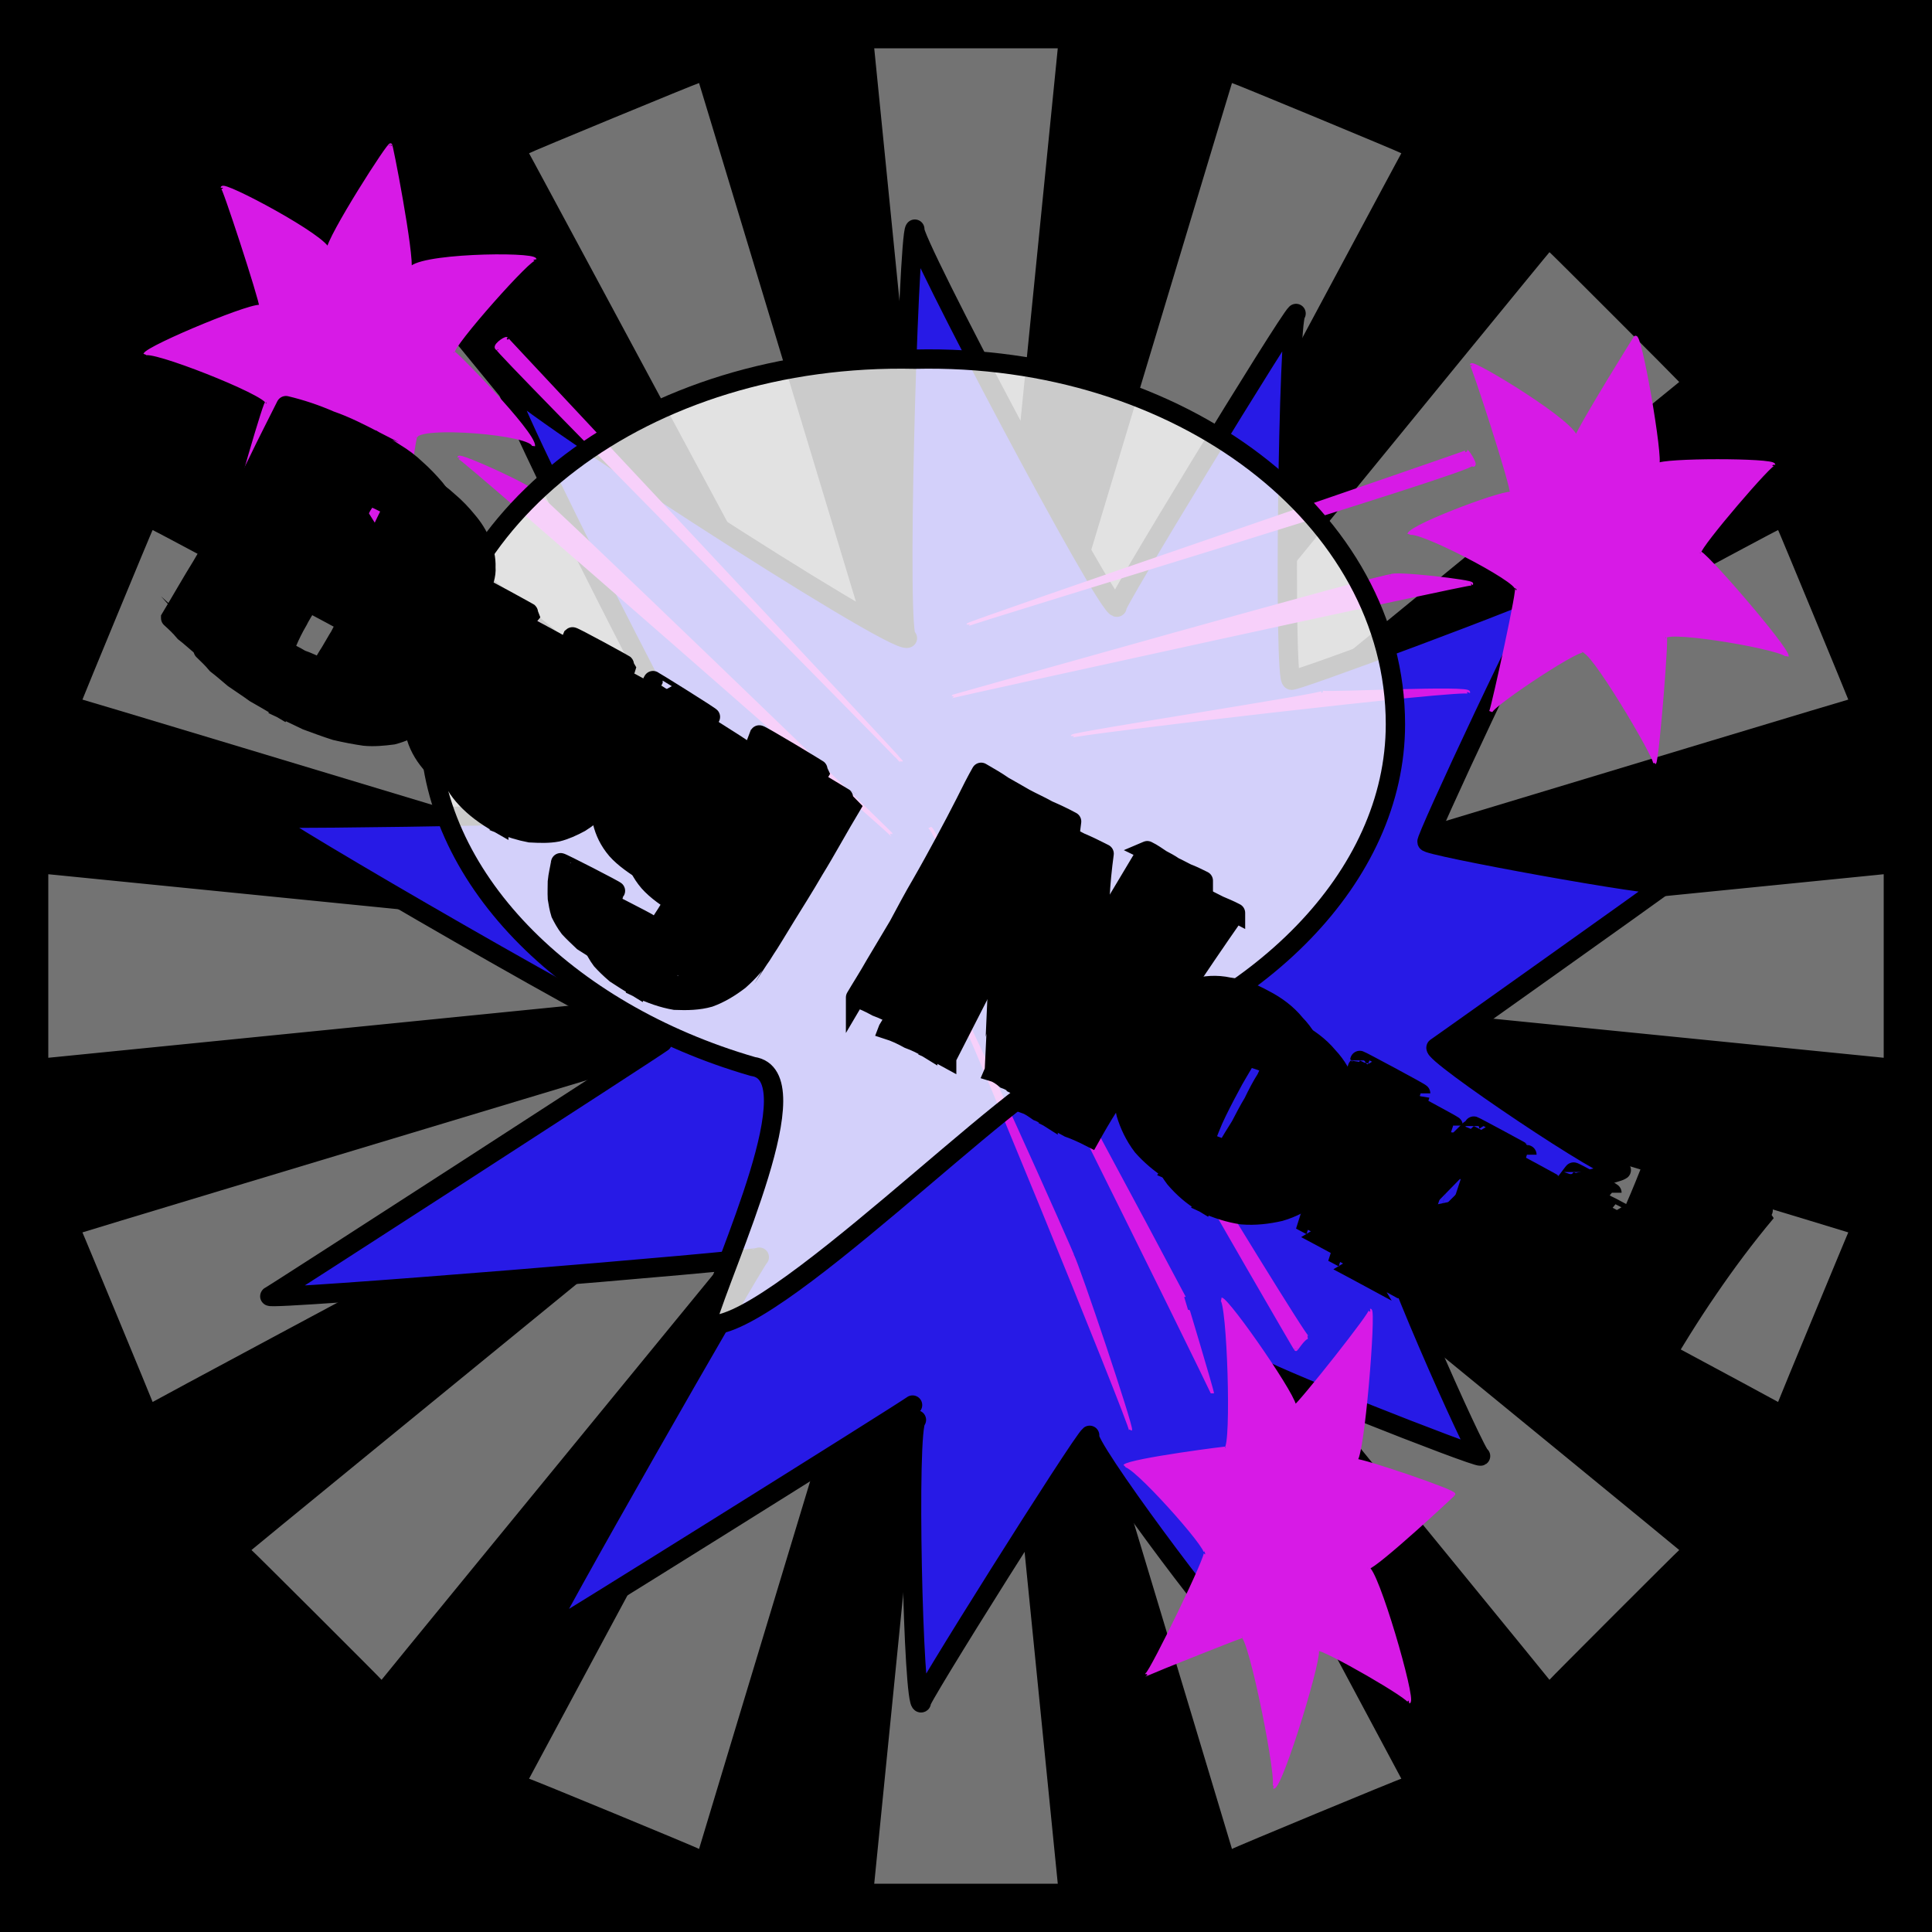 <svg id="svgWorkerArea" xmlns="http://www.w3.org/2000/svg" version="1.1" xmlns:xlink="http://www.w3.org/1999/xlink" xmlns:artdraw="https://artdraw.org" viewBox="0 0 600 600" width="100%" height="100%" style="background: white;" css="background:#9b9b9b;"><rect x="0" y="0" width="600" height="600" fill="#333333" stroke="none"/><path id="back01" fill="url(#fill-Linear-back01)" stroke="#000" stroke-width="1" class="cosito" d="M0 0C0 0 600 0 600 0 600 0 600 600 600 600 600 600 0 600 0 600 0 600 0 0 0 0 0 0 0 0 0 0" fill-opacity="1"></path><defs id="defsdoc"><pattern id="patternBool" x="0" y="0" width="10" height="10" patternUnits="userSpaceOnUse" patternTransform="rotate(35)"><circle cx="5" cy="5" r="4" style="stroke: none;fill: #ff000070;"></circle></pattern><linearGradient id="fill-Linear-back01" x1="15%" y1="85%" x2="85%" y2="15%"><stop offset="0%" style="stop-color:hsl(26,80%,50%);stop-opacity:1;"></stop><stop offset="100%" style="stop-color:hsl(26,80%,70%);stop-opacity:1;"></stop></linearGradient><linearGradient id="fill-Linear-text-01" x1="15%" y1="85%" x2="85%" y2="15%"><stop offset="0%" style="stop-color:hsl(0, 100%, 50%);stop-opacity:1;"></stop><stop offset="100%" style="stop-color:hsl(60, 100%, 50%);stop-opacity:1;"></stop></linearGradient></defs><g id="rays-01" class="cosito"><path id="path-752058175" fill="white" fill-opacity="0.45" stroke="#000" stroke-width="0" class="cloneT grouped" d="M300 300C300 300 271.5 585 271.5 585 271.5 585 328.5 585 328.5 585 328.5 585 300 300 300 300"></path><path id="path-923973637" fill="white" fill-opacity="0.45" stroke="#000" stroke-width="0" class="cloneT grouped" d="M300 300C300 300 164.3 552.2 164.3 552.399 164.3 552.2 217.1 574 217.1 574.212 217.1 574 300 300 300 300"></path><path id="path-877726888" fill="white" fill-opacity="0.45" stroke="#000" stroke-width="0" class="cloneT grouped" d="M300 300C300 300 78.1 481.2 78.1 481.373 78.1 481.2 118.5 521.5 118.5 521.678 118.5 521.5 300 300 300 300"></path><path id="path-137787960" fill="white" fill-opacity="0.45" stroke="#000" stroke-width="0" class="cloneT grouped" d="M300 300C300 300 25.6 382.6 25.6 382.734 25.6 382.6 47.4 435.2 47.4 435.395 47.4 435.2 300 300 300 300"></path><path id="path-264132082" fill="white" fill-opacity="0.45" stroke="#000" stroke-width="0" class="cloneT grouped" d="M300 300C300 300 15 271.5 15 271.5 15 271.5 15 328.5 15 328.5 15 328.5 300 300 300 300"></path><path id="path-960155556" fill="white" fill-opacity="0.45" stroke="#000" stroke-width="0" class="cloneT grouped" d="M300 300C300 300 47.4 164.3 47.4 164.605 47.4 164.3 25.6 217.1 25.6 217.266 25.6 217.1 300 300 300 300"></path><path id="path-499122713" fill="white" fill-opacity="0.45" stroke="#000" stroke-width="0" class="cloneT grouped" d="M300 300C300 300 118.5 78.1 118.5 78.322 118.5 78.1 78.1 118.5 78.1 118.627 78.1 118.5 300 300 300 300"></path><path id="path-430122720" fill="white" fill-opacity="0.45" stroke="#000" stroke-width="0" class="cloneT grouped" d="M300 300C300 300 217.1 25.6 217.1 25.788 217.1 25.6 164.3 47.4 164.3 47.601 164.3 47.4 300 300 300 300"></path><path id="path-781372410" fill="white" fill-opacity="0.45" stroke="#000" stroke-width="0" class="cloneT grouped" d="M300 300C300 300 328.5 15 328.5 15 328.5 15 271.5 15 271.5 15 271.5 15 300 300 300 300"></path><path id="path-603367475" fill="white" fill-opacity="0.45" stroke="#000" stroke-width="0" class="cloneT grouped" d="M300 300C300 300 435.2 47.4 435.2 47.601 435.2 47.4 382.6 25.6 382.6 25.788 382.6 25.6 300 300 300 300"></path><path id="path-843464555" fill="white" fill-opacity="0.45" stroke="#000" stroke-width="0" class="cloneT grouped" d="M300 300C300 300 521.5 118.5 521.5 118.627 521.5 118.5 481.2 78.1 481.2 78.322 481.2 78.1 300 300 300 300"></path><path id="path-222478444" fill="white" fill-opacity="0.45" stroke="#000" stroke-width="0" class="cloneT grouped" d="M300 300C300 300 574 217.1 574 217.266 574 217.1 552.2 164.3 552.2 164.605 552.2 164.3 300 300 300 300"></path><path id="path-385275191" fill="white" fill-opacity="0.45" stroke="#000" stroke-width="0" class="cloneT grouped" d="M300 300C300 300 585 328.5 585 328.5 585 328.5 585 271.5 585 271.5 585 271.5 300 300 300 300"></path><path id="path-91136133" fill="white" fill-opacity="0.45" stroke="#000" stroke-width="0" class="cloneT grouped" d="M300 300C300 300 552.2 435.2 552.2 435.395 552.2 435.2 574 382.6 574 382.734 574 382.6 300 300 300 300"></path><path id="path-725128626" fill="white" fill-opacity="0.45" stroke="#000" stroke-width="0" class="cloneT grouped" d="M300 300C300 300 481.2 521.5 481.2 521.678 481.2 521.5 521.5 481.2 521.5 481.373 521.5 481.2 300 300 300 300"></path><path id="path-334850309" fill="white" fill-opacity="0.45" stroke="#000" stroke-width="0" class="cloneT grouped" d="M300 300C300 300 382.6 574 382.6 574.212 382.6 574 435.2 552.2 435.2 552.399 435.2 552.2 300 300 300 300"></path></g><path id="fig-02" fill="rgb(39,26,230)" stroke="black" stroke-linecap="round" stroke-linejoin="round" stroke-width="6" class="cosito" d="M283.407 436.351C280.407 438.614 166.807 509.614 169.307 507.653 166.807 509.614 234.307 391.514 235.807 390.418 234.307 391.514 81.907 404.014 83.807 402.54 81.907 404.014 203.207 325.614 205.707 323.704 203.207 325.614 81.207 254.914 82.707 253.835 81.207 254.914 222.007 252.314 223.507 251.175 222.007 252.314 154.007 120.214 157.007 117.888 154.007 120.214 278.307 200.914 281.807 198.186 278.307 200.914 282.107 72.714 284.107 71.158 282.107 72.714 344.407 190.514 346.907 188.552 344.407 190.514 400.007 99.314 402.507 97.351 400.007 99.314 398.607 213.114 401.107 211.165 398.607 213.114 478.507 183.414 482.007 180.678 478.507 183.414 441.707 262.514 443.207 261.418 441.707 262.514 515.407 276.014 517.307 274.534 515.407 276.014 444.007 326.814 446.007 325.307 444.007 326.814 501.007 365.314 503.507 363.384 501.007 365.314 427.007 382.014 430.007 379.695 427.007 382.014 458.807 452.914 459.807 452.195 458.807 452.914 388.307 425.114 389.807 423.937 388.307 425.114 380.807 507.514 382.307 506.431 380.807 507.514 335.907 447.614 338.407 445.75 335.907 447.614 283.607 530.714 286.107 528.81 283.607 530.714 281.607 443.314 284.607 440.958 281.607 443.314 280.407 438.614 283.407 436.351" fill-opacity="1" vector-effect="none"></path><path id="fig-01" fill="rgb(215,26,230)" fill-opacity="1" stroke="rgb(215,26,230)" stroke-opacity="1" stroke-width="1" class="cosito" d="M279.884 236.458C279.884 235.963 152.732 107.717 154.582 108.358 152.732 107.717 156.894 104.803 157.356 105.185 156.894 104.803 279.884 235.963 279.884 236.458 279.884 235.963 279.884 235.963 279.884 236.458 279.884 235.963 279.884 235.963 279.884 236.458M71.817 162.412C72.742 157.85 102.796 139.779 103.721 142.718 102.796 139.779 123.603 171.84 123.603 174.382 123.603 171.84 129.151 131.618 129.151 135.77 129.151 131.618 166.141 134.532 165.679 138.526 166.141 134.532 139.786 107.717 140.711 109.525 139.786 107.717 165.679 78.571 166.141 80.603 165.679 78.571 128.227 79.154 127.302 83.827 128.227 79.154 121.291 43.595 121.291 45.051 121.291 43.595 101.871 73.907 101.871 77.676 101.871 73.907 69.043 56.419 69.043 58.315 69.043 56.419 81.065 93.144 81.065 95.393 81.065 93.144 45.925 107.717 45 110.052 45.925 107.717 82.914 122.291 82.914 125.031 82.914 122.291 72.742 157.85 71.817 162.412 72.742 161.347 72.742 161.347 71.817 162.412M276.647 258.92C274.798 256.948 142.56 140.945 142.56 142.09 142.56 140.945 165.679 151.438 166.141 153.134 165.679 151.438 274.798 256.948 276.647 258.92 277.11 257.531 277.11 257.531 276.647 258.92 277.11 257.531 277.11 257.531 276.647 258.92M238.271 250.763C240.12 248.787 131.926 171.84 131.463 172.65 131.926 171.84 171.227 195.74 173.539 197.522 171.227 195.74 240.12 248.787 238.271 250.763 240.12 248.787 240.12 248.787 238.271 250.763 240.12 248.787 240.12 248.787 238.271 250.763 238.271 250.536 238.271 250.536 238.271 250.763M307.626 253.834C307.164 254.034 402.412 419.587 402.412 419.042 402.412 419.587 404.724 415.506 406.111 415.326 404.724 415.506 307.164 254.034 307.626 253.834 309.476 253.451 309.476 253.451 307.626 253.834 307.626 253.451 307.626 253.451 307.626 253.834M356.175 519.92C357.562 519.269 376.057 481.378 374.207 482.227 376.057 481.378 351.089 453.397 349.24 455.278 351.089 453.397 382.993 449.317 380.681 449.771 382.993 449.317 381.606 403.848 379.294 403.44 381.606 403.848 403.799 435.909 401.95 437.033 403.799 435.909 426.918 406.762 425.531 406.937 426.918 406.762 423.219 453.397 420.907 453.546 423.219 453.397 452.348 463.307 451.423 464.066 452.348 463.307 427.38 486.624 424.606 486.954 427.38 486.624 439.402 528.013 437.552 528.558 439.402 528.013 411.197 511.69 408.885 512.058 411.197 511.69 397.788 555.41 395.477 554.997 397.788 555.41 388.079 507.027 385.767 508.257 388.079 507.027 357.562 519.269 356.175 519.92 356.175 518.686 356.175 518.686 356.175 519.92M289.131 257.331C290.981 259.28 376.519 431.829 376.519 432.723 376.519 431.829 367.734 402.682 367.734 402.732 367.734 402.682 290.981 259.28 289.131 257.331 290.981 256.365 290.981 256.365 289.131 257.331 290.981 256.365 290.981 256.365 289.131 257.331M293.755 305.225C295.142 304.166 351.551 442.904 351.089 444.108 351.551 442.904 334.906 393.355 333.057 389.894 334.906 393.355 295.142 304.166 293.755 305.225 295.142 304.166 295.142 304.166 293.755 305.225 295.142 304.166 295.142 304.166 293.755 305.225 293.755 304.166 293.755 304.166 293.755 305.225M300.691 193.961C300.691 193.409 459.284 145.608 456.972 144.207 459.284 145.608 456.047 140.362 455.585 140.226 456.047 140.362 300.691 193.409 300.691 193.961 300.691 192.826 300.691 192.826 300.691 193.961 300.691 193.409 300.691 193.409 300.691 193.961M513.843 236.97C514.768 235.963 493.037 199.238 491.65 202.622 493.037 199.238 463.907 218.475 462.983 220.985 463.907 218.475 472.23 180.584 470.843 182.882 472.23 180.584 438.477 163.096 437.552 165.907 438.477 163.096 469.918 151.438 469.456 153.456 469.918 151.438 456.972 111.798 456.972 113.361 456.972 111.798 490.725 132.201 489.338 136.193 490.725 132.201 509.22 102.471 507.832 104.866 509.22 102.471 516.155 142.693 514.768 144.397 516.155 142.693 550.833 142.693 550.833 144.346 550.833 142.693 527.714 169.508 527.714 171.725 527.714 169.508 555.457 201.57 554.994 203.831 555.457 201.57 518.005 195.157 517.08 197.848 518.005 195.157 514.768 235.963 513.843 236.97 513.843 236.546 513.843 236.546 513.843 236.97M296.067 216.212C298.379 215.56 457.897 180.584 456.972 181.332 457.897 180.584 432.466 177.669 432.004 178.863 432.466 177.669 298.379 215.56 296.067 216.212 296.067 215.56 296.067 215.56 296.067 216.212 296.067 215.56 296.067 215.56 296.067 216.212M333.057 228.595C333.057 227.802 456.972 213.228 456.047 215.018 456.972 213.228 413.047 215.56 410.735 214.994 413.047 215.56 333.057 227.802 333.057 228.595 333.057 227.802 333.057 227.802 333.057 228.595 333.057 227.802 333.057 227.802 333.057 228.595 333.057 227.802 333.057 227.802 333.057 228.595"></path><path id="fig-03" fill="White" fill-opacity="0.795" stroke="black" stroke-linecap="round" stroke-linejoin="round" stroke-width="6" class="cosito" d="M133.36 224.929C133.36 160.939 200.206 109.672 284.167 111.543 366.514 109.672 433.36 160.939 433.36 224.929 433.36 272.454 390.733 314.366 332.606 331.205 317.106 333.825 237.343 416.151 219.259 411.286 225.071 391.453 252.52 333.825 233.79 331.205 175.663 314.366 133.36 272.08 133.36 224.929 133.36 221.935 133.36 221.935 133.36 224.929"></path><g id="text-01" class="cosito"><path id="letter-993300297" fill="rgb(0,0,0)" fill-opacity="1" stroke="rgb(0,0,0)" stroke-width="6" d="M135.4,218.148C135.4,218,135.4,218,135.4,218.148C133.8,221,131.9,223.4,129.6,224.993C127.2,226.4,124.8,227.5,122,228.232C119.2,228.6,116.1,228.9,113.2,228.615C110.3,228.2,107.2,227.6,104.2,226.901C101,225.9,98.2,224.8,95.2,223.726C92.4,222.4,89.8,221.1,87.4,220.004C87.5,219.8,87.5,219.8,87.4,220.004C84.4,218.2,81.6,216.6,79.2,215.229C76.7,213.4,74.6,212.1,72.6,210.684C70.6,209,69,207.6,67.3,206.293C65.9,204.6,64.5,203.3,63.1,201.942C63.1,202,63.1,202,63.1,201.942C66.4,196.4,69.6,190.9,72.7,185.81C75.8,180.5,78.7,175.2,81.6,169.8C81.7,169.6,81.7,169.6,81.6,169.8C84.5,164.3,87.4,159,90.2,153.447C92.9,147.7,95.9,141.9,98.8,135.976C98.8,135.9,98.8,135.9,98.8,135.976C103.6,137.1,108,138.7,112.7,140.61C117.5,142.4,121.9,144.6,126.5,146.961C126.4,147,126.4,147,126.5,146.961C128.5,148.1,130.6,149.4,132.8,150.775C135,152.2,137.3,153.9,139.3,155.746C141.4,157.5,143.4,159.6,145.1,161.703C146.9,163.8,148.4,166.1,149.4,168.633C150.4,171,151,173.5,150.9,176.147C151.1,178.6,150.2,181.3,148.7,184.08C148.7,184,148.7,184,148.7,184.08C148.7,184,148.5,184.4,148.3,184.895C147.8,185.2,147.5,185.8,146.8,186.533C146.2,187.1,145.5,187.9,144.5,188.672C143.7,189.4,142.6,190,141.3,190.818C140,191.4,138.5,191.9,136.8,192.347C135.4,192.8,133.6,193,131.6,193.058C131.5,193.1,131.5,193.1,131.6,193.058C133.3,195,134.6,197,135.5,198.945C136.4,200.8,137,202.6,137.4,204.458C137.7,206.1,137.8,207.7,137.8,209.399C137.7,210.7,137.4,212.2,137.1,213.419C136.9,214.6,136.5,215.5,136.3,216.48C135.9,217.1,135.6,217.8,135.4,218.148C135.4,218,135.4,218,135.4,218.148M109.6,217.427C109.6,217.5,109.6,217.5,109.6,217.427C110.7,215.8,111.6,214.1,112.6,212.596C113.7,210.8,114.6,209.2,115.5,207.528C115.5,207.5,115.5,207.5,115.5,207.528C116.4,205.8,117.3,204.1,118.1,202.459C118.8,200.8,119.7,199.1,120.5,197.352C120.5,197.3,120.5,197.3,120.5,197.352C119.5,196.1,118.1,194.9,116.6,193.6C115.3,192.2,113.4,191,111.7,189.845C110,188.6,108.4,187.3,106.3,186.317C104.5,185.2,102.8,184.1,101.3,183.396C101.3,183.3,101.3,183.3,101.3,183.396C101.3,183.3,99.3,182.2,99.3,182.302C97.9,184,96.9,185.7,95.7,187.473C94.6,189.1,93.4,191.1,92.4,193.015C92.4,192.9,92.4,192.9,92.4,193.015C91.2,195.1,90.1,197.3,89.2,199.448C88.3,201.5,87.2,203.8,86.5,205.987C86.6,205.8,86.6,205.8,86.5,205.987C87.9,206.5,89.6,207.5,91.3,208.575C93.4,209.5,95.3,210.5,97.4,211.715C99.4,212.7,101.5,213.7,103.6,214.818C105.8,215.6,107.8,216.6,109.6,217.427C109.6,217.5,109.6,217.5,109.6,217.427M123.1,183.55C123.1,183.5,123.1,183.5,123.1,183.55C124.1,182.2,125,180.8,125.9,179.373C126.7,177.7,127.7,176.2,128.6,174.636C128.6,174.4,128.6,174.4,128.6,174.636C129.5,172.8,130.4,171,131.2,169.473C132.1,167.7,132.7,165.8,133.4,164.166C133.5,164,133.5,164,133.4,164.166C132.3,163.3,130.8,162.5,129.2,161.532C127.5,160.5,125.7,159.5,123.9,158.516C123.8,158.5,123.8,158.5,123.9,158.516C122.2,157.6,120.5,156.7,119,155.975C117.3,155.1,115.9,154.5,114.6,153.985C114.7,153.8,114.7,153.8,114.6,153.985C113.6,155.3,112.6,156.6,111.8,158.209C110.8,159.7,110,161,109,162.861C109.1,162.7,109.1,162.7,109,162.861C108.1,164.5,107.2,166.3,106.4,168.109C105.5,169.8,104.8,171.6,104,173.51C104,173.5,104,173.5,104,173.51C104.5,173.8,105.2,174.2,106.2,174.7C107.1,175.2,108,175.6,108.9,176.099C109.9,176.6,111,177.2,112.1,177.773C113.2,178.4,114.3,178.7,115.2,179.41C115.2,179.2,115.2,179.2,115.2,179.41C117.8,180.6,120.4,182.1,123.1,183.55C123.1,183.5,123.1,183.5,123.1,183.55" vector-effect="none" stroke-opacity="1"></path><path id="letter-479879814" fill="rgb(0,0,0)" fill-opacity="1" stroke="rgb(0,0,0)" stroke-width="6" d="M196.3,236.4C196.4,236.2,196.4,236.2,196.3,236.4C195,238.9,193.5,241.5,191.7,243.959C190,246.3,188.4,248.4,186.4,250.511C184.5,252.4,182.5,254,180.2,255.46C177.9,256.7,175.5,257.8,173.1,258.387C170.4,258.9,167.7,258.8,164.6,258.637C161.7,258.1,158.4,257.1,154.9,255.708C154.9,255.5,154.9,255.5,154.9,255.708C146.6,251,141.4,245.5,139.4,239.046C137.3,232.4,138.8,224.8,143.3,216.559C143.3,216.5,143.3,216.5,143.3,216.559C143.5,216.1,143.8,215.6,144.2,214.826C144.8,213.8,145.5,212.6,146.2,211.358C147,209.9,147.9,208.3,148.8,206.64C149.9,204.8,150.9,203.1,152,201.487C153.1,199.6,154.2,198,155.2,196.259C156.4,194.6,157.7,193.1,158.5,191.836C158.5,191.7,158.5,191.7,158.5,191.836C158.5,191.7,174.8,200.5,174.8,200.637C172.6,203.3,170.4,206.3,168.2,209.587C166.2,212.7,164.1,216.1,162.1,219.761C162.1,219.7,162.1,219.7,162.1,219.761C160.4,222.9,158.9,226.2,157.3,229.738C155.8,232.9,154.7,236.3,153.7,239.632C153.7,239.6,153.7,239.6,153.7,239.632C154.7,240.3,155.8,241,156.9,241.856C157.8,242.4,159,243.2,160,243.711C160,243.7,160,243.7,160,243.711C161,244.3,162.2,244.8,163.3,245.329C164.6,245.7,165.7,246.2,166.9,246.768C166.9,246.7,166.9,246.7,166.9,246.768C168.8,243.9,170.7,241.1,172.6,238.054C174.4,234.9,176.4,231.6,178.1,228.514C178.1,228.5,178.1,228.5,178.1,228.514C180,224.9,181.7,221.3,183.5,217.894C185.2,214.3,186.7,210.9,187.9,207.774C188,207.7,188,207.7,187.9,207.774C188,207.7,204.7,216.7,204.7,216.813C203.5,220.7,201.9,224.3,200.6,227.844C199.1,231.1,197.6,233.9,196.3,236.4C196.4,236.2,196.4,236.2,196.3,236.4" vector-effect="none" stroke-opacity="1"></path><path id="letter-241734233" fill="rgb(0,0,0)" fill-opacity="1" stroke="rgb(0,0,0)" stroke-width="6" d="M245.9,238.234C246,238,264.9,249.4,264.9,249.487C260.2,257.3,256.5,264.2,252.9,270.016C249.6,275.7,246.6,280.4,244.2,284.3C244.3,284.2,244.3,284.2,244.2,284.3C241.5,288.7,239.3,292.4,237.3,295.44C237.3,295.3,237.3,295.3,237.3,295.44C235.2,298.9,232.6,301.8,229.6,304.473C226.8,306.6,223.8,308.5,220.3,309.767C217,310.7,213.5,310.8,209.6,310.638C205.9,310,202.1,308.7,198.1,306.758C198.2,306.5,198.2,306.5,198.1,306.758C195.4,305.1,193.1,303.7,191.2,302.421C189.3,300.8,188,299.5,186.8,298.184C185.6,296.6,184.9,295.1,184.1,293.703C183.7,292.1,183.3,290.4,183.1,289.016C183,287.3,183.1,285.3,183.2,283.782C183.4,281.7,183.8,279.9,184.1,277.923C184.2,277.8,184.2,277.8,184.1,277.923C184.2,277.8,201.5,286.6,201.4,286.783C201.2,287,200.8,287.4,200.5,287.91C200.4,288.2,200.1,288.6,199.9,289.047C200,288.8,200,288.8,199.9,289.047C198.7,291.2,197.8,293.6,196.7,295.992C196.8,295.8,196.8,295.8,196.7,295.992C198,296.7,199,297.3,199.9,298.17C200.8,298.6,201.5,299.1,202.4,299.739C202.5,299.6,202.5,299.6,202.4,299.739C203.5,300.2,204.9,300.8,206.1,301.405C207.5,301.8,209.1,302.2,210.8,303.14C210.9,303,210.9,303,210.8,303.14C213.2,299.9,215,296.8,216.9,293.971C218.9,290.8,220.9,287.6,222.7,284.707C222.8,284.5,222.8,284.5,222.7,284.707C221.1,284.5,219.6,284.2,218.3,283.931C216.9,283.6,215.8,283.1,214.6,282.843C214.6,282.8,214.6,282.8,214.6,282.843C213.5,282.3,212.7,281.8,211.7,281.595C211.7,281.5,211.7,281.5,211.7,281.595C207.1,278.9,203.8,276.5,201.5,273.915C199.1,271.1,197.8,268.3,197.1,265.343C196.4,262.3,196.6,259,197.2,255.851C197.9,252.4,199.1,248.9,200.6,245.34C202.3,241.6,204.1,237.8,206.2,233.885C208.4,229.9,210.7,225.6,212.9,221.37C212.9,221.3,212.9,221.3,212.9,221.37C212.9,221.3,231,232.6,230.9,232.802C229.2,235.5,227.6,238.3,225.8,241.214C224.1,243.8,222.5,246.8,221,249.721C221,249.5,221,249.5,221,249.721C219.4,252.5,217.8,255.6,216.4,258.636C215,261.5,213.5,264.6,212.1,267.59C212.2,267.4,212.2,267.4,212.1,267.59C213.2,268.3,214.4,268.9,215.4,269.559C216.4,270,217.3,270.5,218.2,271.109C218.2,271,218.2,271,218.2,271.109C220,271.9,221.5,272.8,223,273.65C224.7,274.3,226.3,275,227.9,275.869C227.8,275.9,227.8,275.9,227.9,275.869C228.4,274.8,229,273.7,229.5,272.846C230,271.8,230.6,270.7,231.1,269.815C231.2,269.7,231.2,269.7,231.1,269.815C234,264.5,236.6,259.4,239,254.22C241.6,249.1,243.8,243.6,245.9,238.234C246,238,246,238,245.9,238.234C246,238,246,238,245.9,238.234" vector-effect="none" stroke-opacity="1"></path><path id="letter-908062164" fill="rgb(0,0,0)" fill-opacity="1" stroke="rgb(0,0,0)" stroke-width="6" d="M383.7,283.511C383.7,283.4,383.7,283.4,383.7,283.511C377.7,292.1,371.8,300.8,366.2,309.235C366.2,309.2,366.2,309.2,366.2,309.235C363.8,312.8,361.5,316.4,358.9,320.507C356.4,324.3,353.8,328,351.4,332.053C349,335.8,346.7,339.6,344.5,343.221C342.2,346.8,340.3,350.1,338.6,353.177C338.7,353,338.7,353,338.6,353.177C336.3,352,334.1,351,331.9,350.216C329.8,349,327.6,348,325.5,346.932C325.5,346.9,325.5,346.9,325.5,346.932C324.5,346.3,323.4,345.5,322.3,345.125C321.1,344.3,319.9,343.4,318.6,342.937C318.7,342.7,318.7,342.7,318.6,342.937C318.7,342.7,321.6,274.8,321.6,274.92C320.6,277,319.3,279.3,317.8,282.139C316.4,284.7,314.9,287.6,313.4,290.486C312,293.4,310.6,296.3,308.9,299.439C307.4,302.4,305.8,305.3,304.4,308.184C304.4,308.1,304.4,308.1,304.4,308.184C301,314.8,297.6,321.5,294,328.544C294,328.5,294,328.5,294,328.544C292.1,327.5,290.3,326.5,288.1,325.499C288.1,325.4,288.1,325.4,288.1,325.499C286.5,324.5,284.5,323.5,282.2,322.662C280.1,321.5,278,320.5,275.7,319.768C275.8,319.5,275.8,319.5,275.7,319.768C277.5,316.7,279.7,313.4,281.9,309.575C284.1,305.7,286.6,301.5,289,297.506C291.4,293.2,293.8,288.8,296.2,284.442C298.8,280.1,301.1,275.7,303.4,271.634C303.4,271.6,303.4,271.6,303.4,271.634C305.7,267.3,307.9,263.2,309.7,259.46C311.6,255.7,313.4,252.3,314.7,249.843C314.8,249.7,314.8,249.7,314.7,249.843C317.2,251.3,319.5,252.7,321.6,254.086C323.9,255.4,326,256.6,328.4,257.91C328.4,257.9,328.4,257.9,328.4,257.91C330.8,259.2,333,260.3,335.5,261.602C337.9,262.6,340.3,263.8,342.9,265.115C343,264.9,343,264.9,342.9,265.115C342.3,269.6,341.8,274.3,341.6,278.968C341.3,283.4,341,287.7,341,292.48C340.8,296.9,340.8,301.5,340.7,306.069C340.5,310.5,340.3,315.1,340,319.96C340,319.9,340,319.9,340,319.96C341.1,317.8,342.3,315.6,343.6,313.3C345,310.8,346.4,308.3,347.9,305.996C349.3,303.3,350.8,300.8,352.2,298.361C353.7,295.6,355,293.2,356.4,290.915C356.4,290.8,356.4,290.8,356.4,290.915C359.7,285.3,363,279.7,366.4,274.186C366.5,274.1,366.5,274.1,366.4,274.186C368,275,369.4,276,370.7,276.906C372,277.6,373.3,278.3,374.6,279.17C374.6,279.1,374.6,279.1,374.6,279.17C375.9,279.8,377.2,280.5,378.6,281.188C380,281.8,381.8,282.5,383.7,283.511C383.7,283.4,383.7,283.4,383.7,283.511" vector-effect="none" stroke-opacity="1"></path><path id="letter-615545650" fill="rgb(0,0,0)" fill-opacity="1" stroke="rgb(0,0,0)" stroke-width="6" d="M390.7,367.098C390.7,366.9,390.7,366.9,390.7,367.098C392.2,364.5,393.8,362.1,395.2,359.71C396.5,357.2,397.9,354.7,399.2,352.396C399.2,352.4,399.2,352.4,399.2,352.396C400.5,349.8,401.9,347.3,403.2,345.016C404.5,342.4,405.5,339.9,406.8,337.265C406.8,337.3,406.8,337.3,406.8,337.265C405.9,336.4,404.8,335.7,403.8,335.249C402.8,334.7,401.7,334.1,400.8,333.565C400.8,333.6,400.8,333.6,400.8,333.565C396.4,331.2,392,329.4,387.4,328.145C387.4,328.1,387.4,328.1,387.4,328.145C386.4,329.7,385.5,331.4,384.5,333.005C383.6,334.5,382.7,336.1,381.8,337.855C381.8,337.9,381.8,337.9,381.8,337.855C380.1,341,378.4,344.3,376.8,347.784C375.4,351.1,374,354.8,372.5,358.653C372.5,358.6,372.5,358.6,372.5,358.653C373.3,359.1,373.9,359.4,374.6,359.928C375.5,360.2,376.1,360.6,376.8,361.118C376.9,361,376.9,361,376.8,361.118C379.1,362.2,381.2,363.3,383.5,364.363C385.9,365.3,388.3,366.2,390.7,367.098C390.7,366.9,390.7,366.9,390.7,367.098M415.7,361.805C415.7,361.7,415.7,361.7,415.7,361.805C413.7,365.4,411,368.5,407.9,370.951C404.9,373.3,401.2,375.2,397.5,376.262C393.8,377.1,389.9,377.6,385.7,377.264C381.8,376.7,377.7,375.4,373.9,373.611C374,373.4,374,373.4,373.9,373.611C370.2,371.4,367.4,368.9,364.9,365.989C362.4,362.7,360.8,359.2,359.8,355.852C358.9,352.3,358.7,348.3,359.1,344.547C359.5,340.6,360.9,336.8,362.8,333.212C362.9,333.1,362.9,333.1,362.8,333.212C365.3,328.6,368,324.9,371.1,322.416C374.2,319.8,377.4,318,380.8,316.99C384.2,316,387.8,315.8,391.6,316.536C395.4,317,398.9,318.4,402.7,320.453C402.7,320.4,402.7,320.4,402.7,320.453C406.4,322.4,409.8,324.9,412.4,328.02C415.2,331,417,334.2,418.2,337.959C419.4,341.4,420,345.4,419.5,349.445C419.2,353.3,417.9,357.6,415.7,361.805C415.7,361.7,415.7,361.7,415.7,361.805" vector-effect="none" stroke-opacity="1"></path><path id="letter-887827943" fill="rgb(0,0,0)" fill-opacity="1" stroke="rgb(0,0,0)" stroke-width="6" d="M498.7,373.989C498.7,373.9,510.6,380.3,510.6,380.412C510.6,380.3,474.7,425.6,474.6,425.847C474.7,425.6,451.5,413.1,451.4,413.287C451.5,413.1,463.9,375.7,463.9,375.728C463.9,375.7,437,403.1,437,403.161C437,403.1,415.5,391.5,415.5,391.553C415.5,391.5,432.4,339.2,432.4,339.331C432.4,339.2,451.3,349.4,451.3,349.56C451.3,349.4,438.9,388.3,438.8,388.466C438.9,388.3,467.8,359.6,467.8,359.709C467.8,359.6,484.2,368.5,484.2,368.605C484.2,368.5,471.7,410,471.7,409.986C471.7,410,498.7,373.9,498.7,373.989C498.7,373.9,498.7,373.9,498.7,373.989" vector-effect="none" stroke-opacity="1"></path><path id="letter-596887576" fill="rgb(0,0,0)" fill-opacity="1" stroke="rgb(0,0,0)" stroke-width="6" d="M509.6,439.85C509.6,439.6,509.6,439.6,509.6,439.85C509.1,440.6,508.5,441.4,507.6,442.104C506.7,442.5,505.8,442.8,504.5,443.141C503.5,443.2,502.4,443.1,501.1,443.097C500,442.8,498.9,442.3,497.7,441.944C497.8,441.8,497.8,441.8,497.7,441.944C496.5,441.1,495.4,440.4,494.5,439.529C493.8,438.5,493.2,437.6,492.6,436.719C492.2,435.4,492,434.5,492,433.683C492,432.5,492.2,431.5,492.7,430.716C492.8,430.5,492.8,430.5,492.7,430.716C493.2,429.7,493.9,429,494.7,428.577C495.5,427.9,496.5,427.4,497.6,427.444C498.8,427.1,499.9,427.1,501,427.459C502.3,427.6,503.6,428,504.8,428.851C504.9,428.7,504.9,428.7,504.8,428.851C506,429.2,506.9,430.1,507.6,431.028C508.6,431.8,509.2,432.7,509.5,433.866C510.1,434.8,510.3,435.9,510.3,436.997C510.4,437.9,510.1,438.9,509.6,439.85C509.6,439.6,509.6,439.6,509.6,439.85M526,364.252C526,364.2,548.6,376.3,548.5,376.432C542,384.2,536.1,392.1,530.4,400.457C524.8,408.6,519.6,417.1,514.5,425.663C514.5,425.7,514.5,425.7,514.5,425.663C514.5,425.7,501.7,418.8,501.8,418.765C506.4,409.8,510.8,400.9,514.8,391.913C519,382.7,522.7,373.5,526,364.252C526,364.2,526,364.2,526,364.252C526,364.2,526,364.2,526,364.252" vector-effect="none" stroke-opacity="1"></path></g><g id="text-02" class="cosito cloneTXT"><path id="letter-993300297" fill="url(#fill-Linear-text-01)" fill-opacity="1" stroke="#000000" stroke-width="6" class="cloneTXT" d="M125.3 208.148C125.3 208 125.3 208 125.3 208.148 123.8 211 121.8 213.3 119.6 214.993 117.1 216.3 114.8 217.5 112 218.232 109.1 218.6 106 218.8 103.1 218.615 100.3 218.1 97.1 217.6 94.1 216.901 91 215.8 88.1 214.8 85.1 213.726 82.4 212.3 79.8 211.1 77.4 210.004 77.5 209.8 77.5 209.8 77.4 210.004 74.4 208.1 71.5 206.6 69.1 205.229 66.6 203.3 64.5 202.1 62.5 200.684 60.5 199 59 197.6 57.3 196.293 55.9 194.6 54.5 193.3 53 191.942 53 192 53 192 53 191.942 56.4 186.3 59.5 180.8 62.6 175.81 65.8 170.5 68.6 165.1 71.5 159.8 71.6 159.6 71.6 159.6 71.5 159.8 74.5 154.3 77.4 149 80.1 143.447 82.9 137.6 85.9 131.8 88.8 125.976 88.8 125.8 88.8 125.8 88.8 125.976 93.5 127.1 98 128.6 102.6 130.61 107.5 132.3 111.9 134.6 116.5 136.961 116.4 137 116.4 137 116.5 136.961 118.5 138.1 120.6 139.3 122.8 140.775 125 142.1 127.3 143.8 129.3 145.746 131.3 147.5 133.3 149.6 135.1 151.703 136.8 153.8 138.3 156.1 139.3 158.633 140.3 161 141 163.5 140.8 166.147 141.1 168.6 140.1 171.3 138.6 174.08 138.6 174 138.6 174 138.6 174.08 138.6 174 138.5 174.3 138.3 174.895 137.8 175.1 137.5 175.8 136.8 176.532 136.1 177.1 135.5 177.8 134.5 178.672 133.6 179.3 132.6 180 131.3 180.819 130 181.3 128.5 181.8 126.8 182.347 125.3 182.8 123.6 183 121.6 183.058 121.5 183.1 121.5 183.1 121.6 183.058 123.3 185 124.6 187 125.5 188.945 126.3 190.8 127 192.6 127.3 194.458 127.6 196.1 127.8 197.6 127.8 199.399 127.6 200.6 127.3 202.1 127.1 203.419 126.8 204.6 126.5 205.5 126.3 206.48 125.8 207.1 125.6 207.8 125.3 208.148 125.3 208 125.3 208 125.3 208.148M99.5 207.428C99.5 207.5 99.5 207.5 99.5 207.428 100.6 205.8 101.5 204.1 102.5 202.596 103.6 200.8 104.5 199.1 105.5 197.528 105.5 197.5 105.5 197.5 105.5 197.528 106.4 195.8 107.3 194.1 108 192.459 108.8 190.8 109.6 189.1 110.5 187.352 110.5 187.3 110.5 187.3 110.5 187.352 109.5 186.1 108 184.8 106.5 183.6 105.3 182.1 103.4 181 101.6 179.845 100 178.6 98.4 177.3 96.3 176.317 94.5 175.1 92.8 174.1 91.3 173.396 91.3 173.3 91.3 173.3 91.3 173.396 91.3 173.3 89.3 172.1 89.3 172.302 87.9 174 86.9 175.6 85.6 177.473 84.5 179.1 83.4 181.1 82.4 183.015 82.4 182.8 82.4 182.8 82.4 183.015 81.1 185.1 80 187.3 79.1 189.448 78.3 191.5 77.1 193.8 76.5 195.987 76.5 195.8 76.5 195.8 76.5 195.987 77.9 196.5 79.5 197.5 81.3 198.575 83.4 199.5 85.3 200.5 87.4 201.715 89.4 202.6 91.5 203.6 93.5 204.818 95.8 205.6 97.8 206.6 99.5 207.428 99.5 207.5 99.5 207.5 99.5 207.428M113 173.55C113 173.5 113 173.5 113 173.55 114 172.1 115 170.8 115.9 169.373 116.6 167.6 117.6 166.1 118.6 164.636 118.6 164.3 118.6 164.3 118.6 164.636 119.5 162.8 120.3 161 121.1 159.473 122.1 157.6 122.6 155.8 123.3 154.166 123.5 154 123.5 154 123.3 154.166 122.3 153.3 120.8 152.5 119.1 151.532 117.5 150.5 115.6 149.5 113.9 148.516 113.8 148.5 113.8 148.5 113.9 148.516 112.1 147.6 110.5 146.6 109 145.975 107.3 145.1 105.9 144.5 104.5 143.985 104.6 143.8 104.6 143.8 104.5 143.985 103.5 145.3 102.5 146.6 101.8 148.209 100.8 149.6 100 151 99 152.861 99 152.6 99 152.6 99 152.861 98 154.5 97.1 156.3 96.4 158.109 95.5 159.8 94.8 161.6 94 163.511 94 163.5 94 163.5 94 163.511 94.5 163.8 95.1 164.1 96.1 164.7 97 165.1 98 165.6 98.9 166.099 99.9 166.6 101 167.1 102 167.774 103.1 168.3 104.3 168.6 105.1 169.41 105.1 169.1 105.1 169.1 105.1 169.41 107.8 170.6 110.4 172.1 113 173.55 113 173.5 113 173.5 113 173.55"></path><path id="letter-479879814" fill="url(#fill-Linear-text-01)" fill-opacity="1" stroke="#000000" stroke-width="6" class="cloneTXT" d="M186.3 226.4C186.3 226.1 186.3 226.1 186.3 226.4 185 228.8 183.5 231.5 181.6 233.958 180 236.3 178.3 238.3 176.3 240.511 174.5 242.3 172.5 244 170.1 245.46 167.8 246.7 165.5 247.7 163.1 248.387 160.3 248.8 157.6 248.7 154.6 248.637 151.6 248.1 148.3 247.1 144.8 245.708 144.8 245.5 144.8 245.5 144.8 245.708 136.6 241 131.3 235.5 129.3 229.046 127.3 222.3 128.8 214.8 133.3 206.559 133.3 206.5 133.3 206.5 133.3 206.559 133.5 206.1 133.8 205.6 134.1 204.826 134.8 203.8 135.5 202.6 136.1 201.358 137 199.8 137.8 198.3 138.8 196.64 139.8 194.8 140.8 193.1 142 191.487 143.1 189.6 144.1 188 145.1 186.258 146.3 184.6 147.6 183.1 148.5 181.836 148.5 181.6 148.5 181.6 148.5 181.836 148.5 181.6 164.8 190.5 164.8 190.637 162.6 193.3 160.3 196.3 158.1 199.587 156.1 202.6 154.1 206.1 152.1 209.761 152.1 209.6 152.1 209.6 152.1 209.761 150.3 212.8 148.8 216.1 147.3 219.738 145.8 222.8 144.6 226.3 143.6 229.632 143.6 229.6 143.6 229.6 143.6 229.632 144.6 230.3 145.8 231 146.8 231.856 147.8 232.3 149 233.1 150 233.711 150 233.6 150 233.6 150 233.711 151 234.3 152.1 234.8 153.3 235.329 154.6 235.6 155.6 236.1 156.8 236.768 156.8 236.6 156.8 236.6 156.8 236.768 158.8 233.8 160.6 231.1 162.6 228.054 164.3 224.8 166.3 221.6 168.1 218.514 168.1 218.5 168.1 218.5 168.1 218.514 170 214.8 171.6 211.3 173.5 207.894 175.1 204.3 176.6 200.8 177.8 197.774 178 197.6 178 197.6 177.8 197.774 178 197.6 194.6 206.6 194.6 206.813 193.5 210.6 191.8 214.3 190.6 217.844 189.1 221.1 187.6 223.8 186.3 226.4 186.3 226.1 186.3 226.1 186.3 226.4"></path><path id="letter-241734233" fill="url(#fill-Linear-text-01)" fill-opacity="1" stroke="#000000" stroke-width="6" class="cloneTXT" d="M235.8 228.234C236 228 254.8 239.3 254.8 239.487 250.2 247.2 246.5 254.2 242.8 260.015 239.6 265.7 236.6 270.3 234.1 274.3 234.3 274.2 234.3 274.2 234.1 274.3 231.5 278.7 229.3 282.3 227.3 285.44 227.3 285.2 227.3 285.2 227.3 285.44 225.1 288.8 222.6 291.7 219.6 294.473 216.8 296.6 213.8 298.5 210.3 299.767 207 300.7 203.5 300.7 199.6 300.639 195.8 300 192.1 298.7 188.1 296.758 188.1 296.5 188.1 296.5 188.1 296.758 185.3 295.1 183.1 293.7 181.1 292.421 179.3 290.7 178 289.5 176.8 288.184 175.6 286.6 174.8 285.1 174.1 283.703 173.6 282.1 173.3 280.3 173.1 279.016 173 277.2 173.1 275.2 173.1 273.782 173.3 271.7 173.8 269.8 174.1 267.923 174.1 267.7 174.1 267.7 174.1 267.923 174.1 267.7 191.5 276.6 191.3 276.783 191.1 277 190.8 277.3 190.5 277.91 190.3 278.2 190.1 278.6 189.8 279.047 190 278.7 190 278.7 189.8 279.047 188.6 281.2 187.8 283.6 186.6 285.992 186.8 285.7 186.8 285.7 186.6 285.992 188 286.7 189 287.2 189.8 288.17 190.8 288.6 191.5 289.1 192.3 289.739 192.5 289.6 192.5 289.6 192.3 289.739 193.5 290.2 194.8 290.7 196.1 291.405 197.5 291.7 199.1 292.2 200.8 293.139 200.8 293 200.8 293 200.8 293.139 203.1 289.8 205 286.7 206.8 283.971 208.8 280.7 210.8 277.6 212.6 274.707 212.8 274.5 212.8 274.5 212.6 274.707 211.1 274.5 209.6 274.2 208.3 273.931 206.8 273.6 205.8 273.1 204.6 272.843 204.6 272.7 204.6 272.7 204.6 272.843 203.5 272.2 202.6 271.7 201.6 271.596 201.6 271.5 201.6 271.5 201.6 271.596 197.1 268.8 193.8 266.5 191.5 263.915 189.1 261.1 187.8 258.2 187.1 255.343 186.3 252.2 186.6 249 187.1 245.851 187.8 242.3 189.1 238.8 190.6 235.34 192.3 231.6 194.1 227.8 196.1 223.885 198.3 219.8 200.6 215.6 202.8 211.37 202.8 211.3 202.8 211.3 202.8 211.37 202.8 211.3 221 222.6 220.8 222.802 219.1 225.5 217.6 228.3 215.8 231.214 214.1 233.8 212.5 236.8 211 239.721 211 239.5 211 239.5 211 239.721 209.3 242.5 207.8 245.6 206.3 248.636 205 251.5 203.5 254.6 202.1 257.59 202.1 257.3 202.1 257.3 202.1 257.59 203.1 258.2 204.3 258.8 205.3 259.559 206.3 260 207.3 260.5 208.1 261.109 208.1 261 208.1 261 208.1 261.109 210 261.8 211.5 262.7 213 263.65 214.6 264.2 216.3 265 217.8 265.869 217.8 265.8 217.8 265.8 217.8 265.869 218.3 264.7 219 263.7 219.5 262.846 220 261.7 220.6 260.7 221.1 259.815 221.1 259.7 221.1 259.7 221.1 259.815 224 254.5 226.6 249.3 229 244.22 231.6 239.1 233.8 233.6 235.8 228.234 236 228 236 228 235.8 228.234 236 228 236 228 235.8 228.234"></path><path id="letter-908062164" fill="url(#fill-Linear-text-01)" fill-opacity="1" stroke="#000000" stroke-width="6" class="cloneTXT" d="M373.7 273.511C373.7 273.3 373.7 273.3 373.7 273.511 367.7 282.1 361.7 290.7 356.2 299.235 356.2 299.2 356.2 299.2 356.2 299.235 353.7 302.7 351.5 306.3 348.8 310.507 346.3 314.2 343.7 318 341.3 322.053 339 325.7 336.7 329.6 334.5 333.221 332.2 336.7 330.2 340.1 328.6 343.177 328.7 343 328.7 343 328.6 343.177 326.2 342 324.1 341 321.8 340.216 319.7 339 317.6 338 315.5 336.932 315.5 336.8 315.5 336.8 315.5 336.932 314.5 336.2 313.3 335.5 312.2 335.125 311.1 334.2 309.8 333.3 308.6 332.937 308.7 332.7 308.7 332.7 308.6 332.937 308.7 332.7 311.6 264.7 311.6 264.92 310.6 267 309.2 269.2 307.7 272.139 306.3 274.7 304.8 277.6 303.3 280.486 302 283.3 300.6 286.2 298.8 289.439 297.3 292.3 295.7 295.2 294.3 298.184 294.3 298.1 294.3 298.1 294.3 298.184 291 304.7 287.6 311.5 284 318.544 284 318.5 284 318.5 284 318.544 282.1 317.5 280.2 316.5 278.1 315.499 278.1 315.3 278.1 315.3 278.1 315.499 276.5 314.5 274.5 313.5 272.2 312.662 270.1 311.5 268 310.5 265.7 309.768 265.7 309.5 265.7 309.5 265.7 309.768 267.5 306.7 269.7 303.3 271.8 299.575 274.1 295.7 276.6 291.5 279 287.506 281.3 283.2 283.7 278.7 286.2 274.442 288.7 270.1 291.1 265.7 293.3 261.634 293.3 261.6 293.3 261.6 293.3 261.634 295.7 257.2 297.8 253.2 299.7 249.46 301.6 245.6 303.3 242.3 304.7 239.844 304.7 239.6 304.7 239.6 304.7 239.844 307.2 241.3 309.5 242.6 311.6 244.085 313.8 245.3 316 246.6 318.3 247.91 318.3 247.8 318.3 247.8 318.3 247.91 320.7 249.2 323 250.2 325.5 251.602 327.8 252.6 330.2 253.7 332.8 255.115 333 254.8 333 254.8 332.8 255.115 332.2 259.6 331.7 264.2 331.6 268.968 331.2 273.3 331 277.7 331 282.48 330.7 286.8 330.7 291.5 330.7 296.069 330.5 300.5 330.2 305.1 330 309.96 330 309.8 330 309.8 330 309.96 331.1 307.7 332.2 305.6 333.6 303.3 335 300.7 336.3 298.2 337.8 295.997 339.2 293.2 340.7 290.7 342.2 288.361 343.7 285.6 345 283.2 346.3 280.915 346.3 280.7 346.3 280.7 346.3 280.915 349.7 275.2 353 269.7 356.3 264.186 356.5 264.1 356.5 264.1 356.3 264.186 358 265 359.3 266 360.7 266.906 362 267.6 363.2 268.2 364.6 269.17 364.6 269.1 364.6 269.1 364.6 269.17 365.8 269.7 367.2 270.5 368.6 271.188 370 271.7 371.7 272.5 373.7 273.511 373.7 273.3 373.7 273.3 373.7 273.511"></path><path id="letter-615545650" fill="url(#fill-Linear-text-01)" fill-opacity="1" stroke="#000000" stroke-width="6" class="cloneTXT" d="M380.7 357.098C380.7 356.8 380.7 356.8 380.7 357.098 382.2 354.5 383.7 352.1 385.2 349.709 386.5 347.2 387.8 344.7 389.2 342.396 389.2 342.3 389.2 342.3 389.2 342.396 390.5 339.7 391.8 337.2 393.2 335.016 394.5 332.3 395.5 329.8 396.7 327.265 396.7 327.2 396.7 327.2 396.7 327.265 395.8 326.3 394.7 325.7 393.7 325.249 392.7 324.7 391.7 324.1 390.7 323.565 390.7 323.6 390.7 323.6 390.7 323.565 386.3 321.2 382 319.3 377.3 318.145 377.3 318.1 377.3 318.1 377.3 318.145 376.3 319.7 375.5 321.3 374.5 323.005 373.6 324.5 372.7 326.1 371.7 327.855 371.7 327.8 371.7 327.8 371.7 327.855 370.1 331 368.3 334.2 366.7 337.784 365.3 341.1 364 344.7 362.5 348.654 362.5 348.6 362.5 348.6 362.5 348.654 363.2 349.1 363.8 349.3 364.6 349.928 365.5 350.2 366.1 350.6 366.7 351.118 366.8 351 366.8 351 366.7 351.118 369.1 352.2 371.2 353.2 373.5 354.363 375.8 355.2 378.2 356.2 380.7 357.098 380.7 356.8 380.7 356.8 380.7 357.098M405.7 351.805C405.7 351.7 405.7 351.7 405.7 351.805 403.7 355.3 401 358.5 397.8 360.951 394.8 363.2 391.2 365.2 387.5 366.262 383.7 367.1 379.8 367.6 375.7 367.264 371.7 366.7 367.7 365.3 363.8 363.611 364 363.3 364 363.3 363.8 363.611 360.2 361.3 357.3 358.8 354.8 355.989 352.3 352.7 350.7 349.2 349.7 345.852 348.8 342.2 348.7 338.2 349.1 334.547 349.5 330.6 350.8 326.7 352.7 323.212 352.8 323.1 352.8 323.1 352.7 323.212 355.2 318.6 358 314.8 361.1 312.416 364.2 309.7 367.3 308 370.7 306.99 374.2 306 377.7 305.7 381.6 306.536 385.3 307 388.8 308.3 392.7 310.453 392.7 310.3 392.7 310.3 392.7 310.453 396.3 312.3 399.7 314.8 402.3 318.02 405.2 321 407 324.2 408.2 327.959 409.3 331.3 410 335.3 409.5 339.445 409.2 343.2 407.8 347.6 405.7 351.805 405.7 351.7 405.7 351.7 405.7 351.805"></path><path id="letter-887827943" fill="url(#fill-Linear-text-01)" fill-opacity="1" stroke="#000000" stroke-width="6" class="cloneTXT" d="M488.7 363.989C488.7 363.8 500.6 370.2 500.6 370.412 500.6 370.2 464.7 415.6 464.6 415.847 464.7 415.6 441.5 403.1 441.3 403.287 441.5 403.1 453.8 365.7 453.8 365.728 453.8 365.7 427 393.1 427 393.161 427 393.1 405.5 381.5 405.5 381.553 405.5 381.5 422.3 329.2 422.3 329.331 422.3 329.2 441.2 339.3 441.2 339.56 441.2 339.3 428.8 378.2 428.7 378.466 428.8 378.2 457.7 349.6 457.7 349.709 457.7 349.6 474.2 358.5 474.2 358.605 474.2 358.5 461.7 400 461.7 399.986 461.7 400 488.7 363.8 488.7 363.989 488.7 363.8 488.7 363.8 488.7 363.989"></path><path id="letter-596887576" fill="url(#fill-Linear-text-01)" fill-opacity="1" stroke="#000000" stroke-width="6" class="cloneTXT" d="M499.6 429.85C499.6 429.6 499.6 429.6 499.6 429.85 499.1 430.6 498.5 431.3 497.6 432.104 496.7 432.5 495.7 432.7 494.5 433.141 493.5 433.2 492.3 433.1 491.1 433.097 490 432.7 488.8 432.2 487.7 431.944 487.7 431.7 487.7 431.7 487.7 431.944 486.5 431.1 485.3 430.3 484.5 429.529 483.7 428.5 483.2 427.6 482.6 426.719 482.2 425.3 482 424.5 482 423.683 482 422.5 482.2 421.5 482.7 420.716 482.7 420.5 482.7 420.5 482.7 420.716 483.2 419.7 483.8 419 484.7 418.577 485.5 417.8 486.5 417.3 487.6 417.444 488.7 417.1 489.8 417.1 491 417.459 492.2 417.6 493.6 418 494.7 418.851 494.8 418.7 494.8 418.7 494.7 418.851 496 419.2 496.8 420.1 497.6 421.028 498.6 421.7 499.2 422.7 499.5 423.866 500.1 424.7 500.2 425.8 500.2 426.997 500.3 427.8 500.1 428.8 499.6 429.85 499.6 429.6 499.6 429.6 499.6 429.85M516 354.252C516 354.2 538.5 366.2 538.5 366.432 532 374.2 526 382.1 520.4 390.457 514.7 398.6 509.5 407.1 504.5 415.663 504.5 415.7 504.5 415.7 504.5 415.663 504.5 415.7 491.7 408.7 491.7 408.765 496.3 399.7 500.7 390.8 504.7 381.913 509 372.7 512.7 363.5 516 354.252 516 354.2 516 354.2 516 354.252 516 354.2 516 354.2 516 354.252"></path></g></svg>